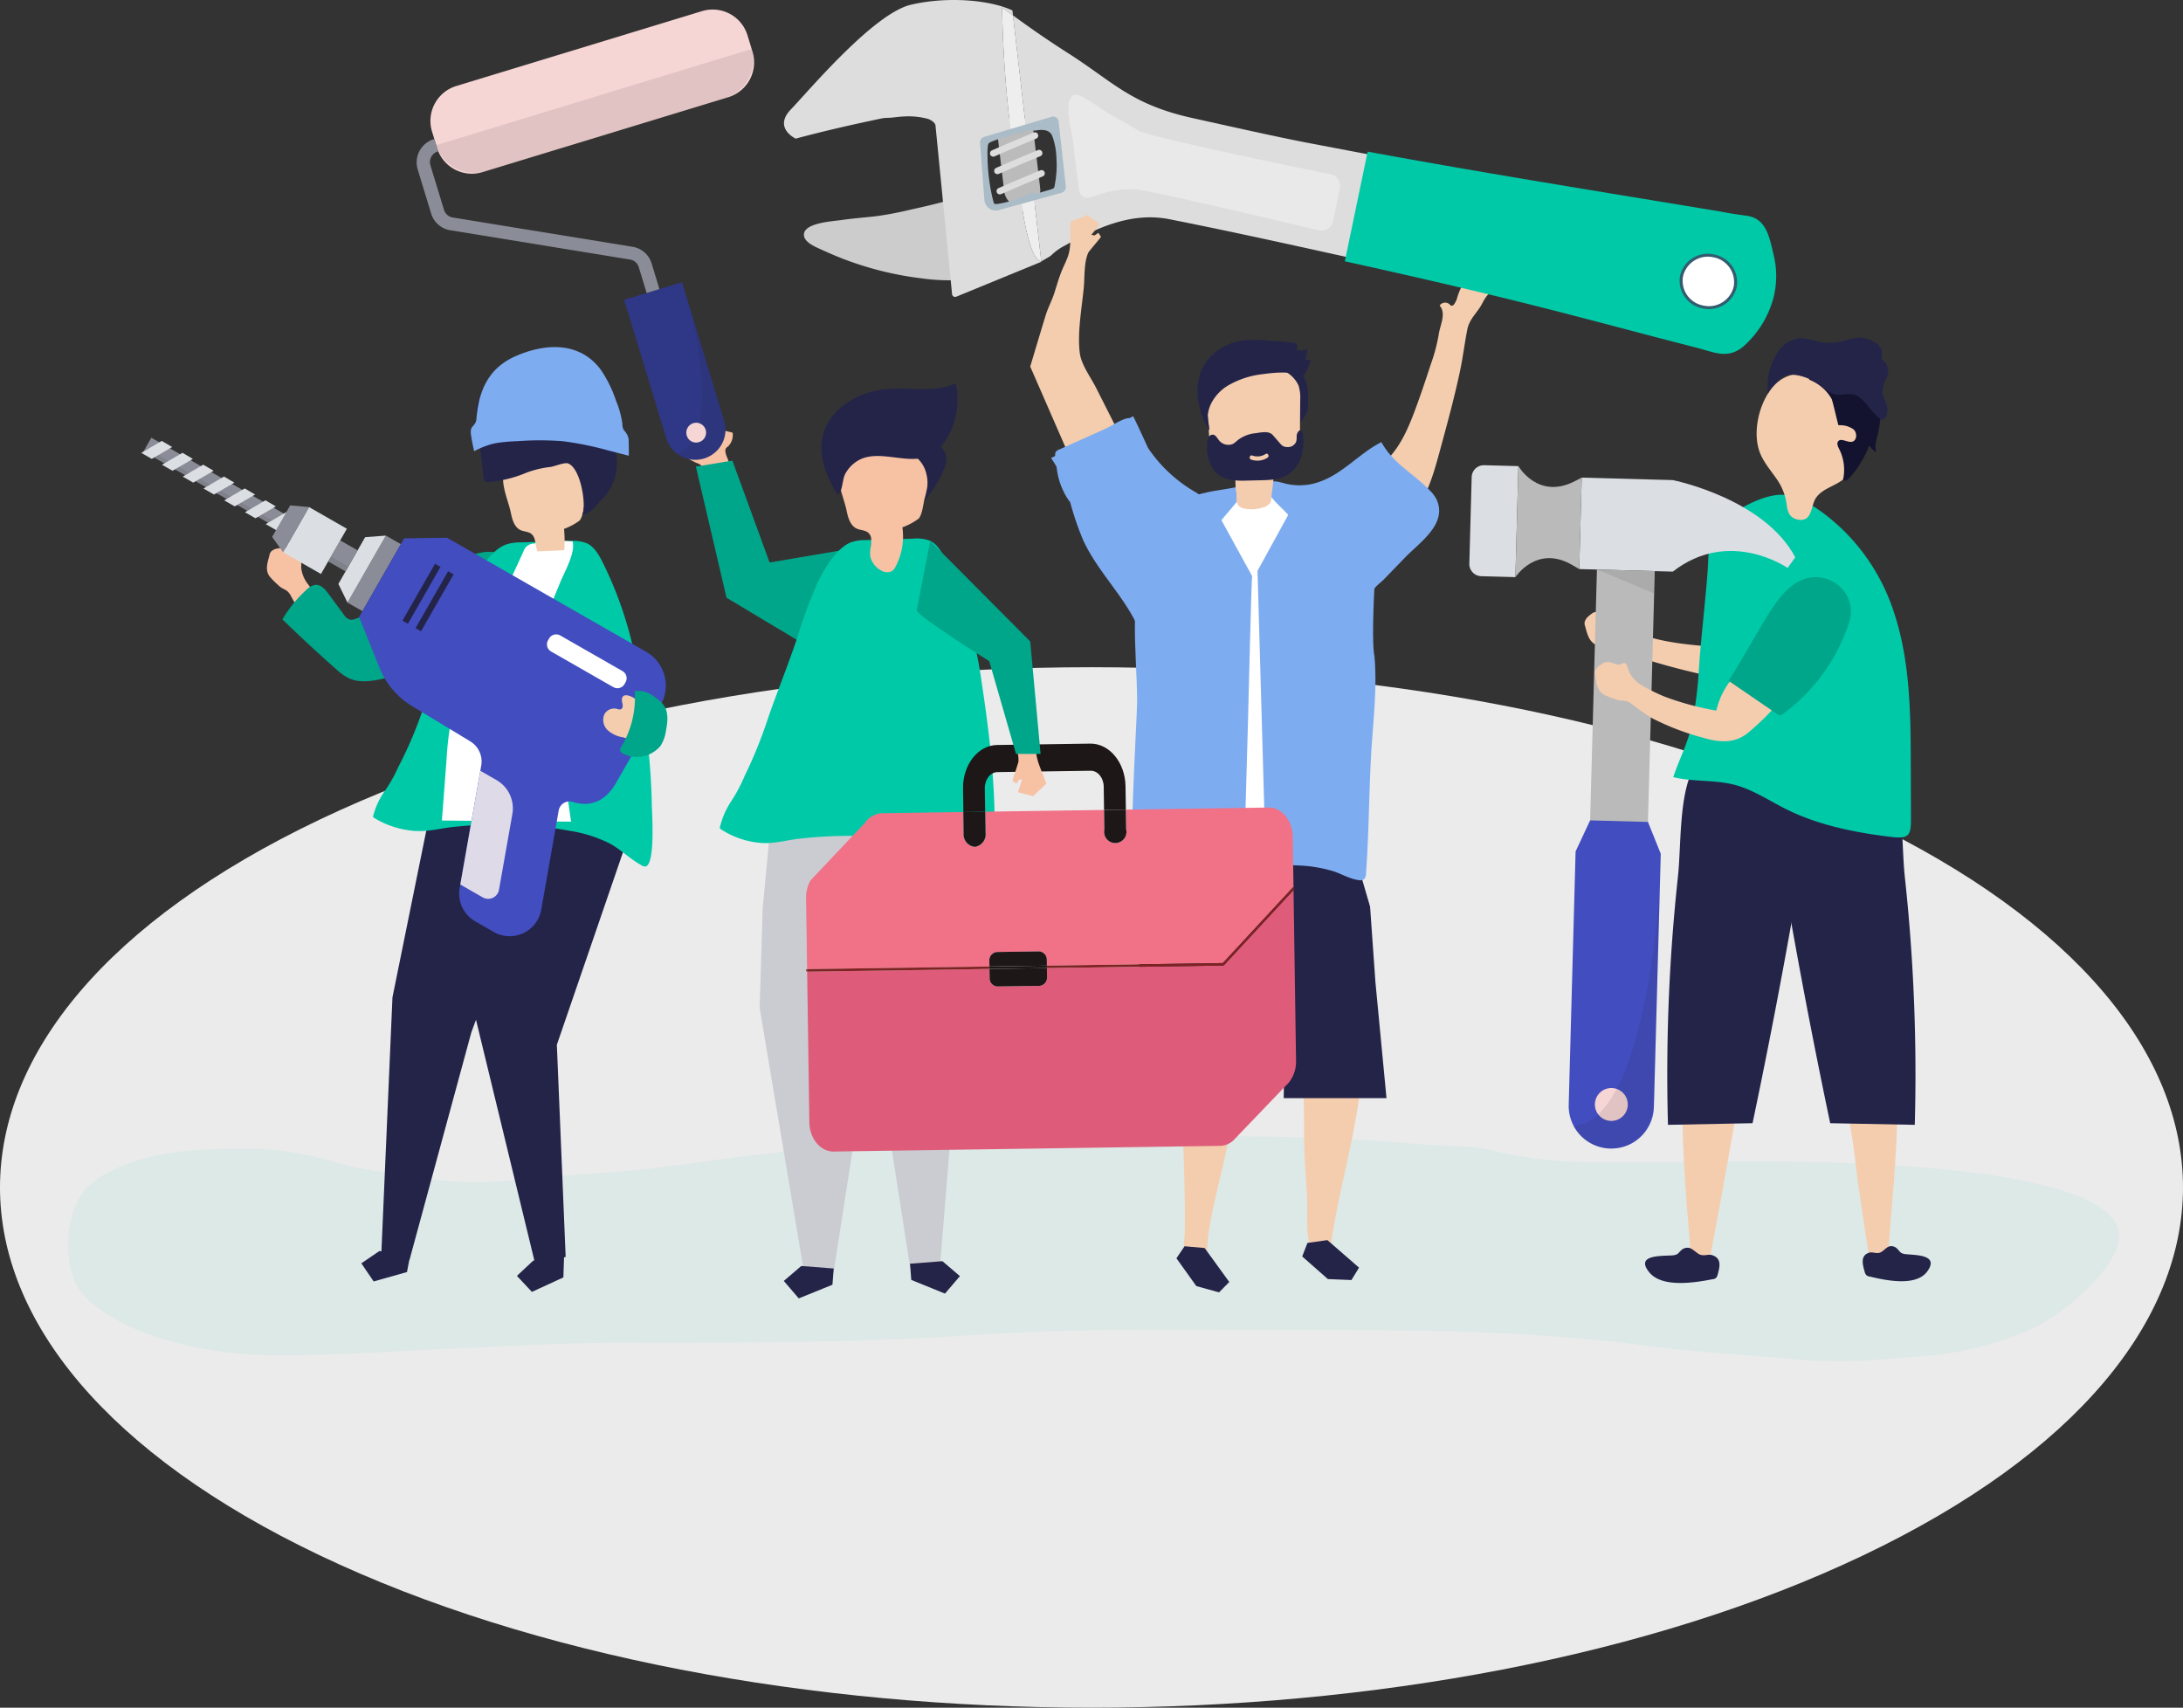 <svg xmlns="http://www.w3.org/2000/svg" viewBox="0 0 490.975 384.068"><rect x="0" y="0" width="490.975" height="384.068" fill="#333333" stroke="none"/><defs><style>.cls-1{fill:#ebebeb;}.cls-2{opacity:0.06;}.cls-3{fill:#00c9a8;}.cls-4{fill:#f7c1a3;}.cls-5{fill:#00a689;}.cls-6{fill:#f4cdaf;}.cls-7{fill:#242449;}.cls-15,.cls-8{fill:#fff;}.cls-9{fill:#7eacf1;}.cls-10{fill:#bbbbbc;}.cls-11{fill:#ddd;}.cls-12{fill:#aabcc7;}.cls-13{fill:#ccc;}.cls-14{fill:#eee;}.cls-15{opacity:0.36;}.cls-16{fill:#345c6f;}.cls-17{fill:#cbccd1;}.cls-18{fill:#f17187;}.cls-19{fill:#de5c79;}.cls-20{fill:#7e2222;}.cls-21{fill:#1d1717;}.cls-22{fill:#5966d6;}.cls-23{fill:#131330;}.cls-24{fill:#dbdee2;}.cls-25{fill:#bababa;}.cls-26{fill:#424dbf;}.cls-27{fill:#f6d5d5;}.cls-28,.cls-33{fill:#232020;}.cls-28,.cls-32{opacity:0.1;}.cls-29{fill:#8a8d97;}.cls-30{fill:#dedae8;}.cls-31{fill:#2f3787;}</style></defs><title>banner-track</title><g id="Floor"><path id="SUELO" class="cls-1" d="M77.612,415.177c95.869,45.693,251.303,45.693,347.172,0,95.868-45.692,95.868-119.775-.001-165.468-95.868-45.693-251.303-45.693-347.172,0C-18.258,295.401-18.257,369.484,77.612,415.177Z" transform="translate(-5.71 -65.379)"/></g><g id="Shadows"><g class="cls-2"><path class="cls-3" d="M232.633,320.835a375.818,375.818,0,0,0-40.503,1.865c-5.085.566-10.063,1.81-15.159,2.311-10.179,1.002-20.177,2.872-30.392,3.734-8.226.694-16.487,1.104-24.69,1.985a86.892,86.892,0,0,1-23.835-.729c-5.649-1.01-11.324-1.579-16.879-3.202a69.011,69.011,0,0,0-19.438-3.067c-9.232.067-18.222.074-27.057,3.28-3.101,1.125-6.898,2.975-9.253,5.337-5.391,5.406-6.121,18.895-.738,24.502,9.067,9.437,28.417,13.139,41.126,13.314,13.926.191,27.455-.842,41.401-1.45,12.959-.565,25.886-1.368,38.867-1.34,26.512.058,53.027,0,79.491-1.771,24.863-1.664,49.789-1.093,74.708-1.093,25.552,0,50.932.201,76.3,3.597,11.053,1.48,22.314,1.998,33.422,3.034,9.949.928,19.509-.018,29.418-.876a70.213,70.213,0,0,0,24.146-6.47c5.984-2.86,16.651-11.743,18.486-18.569,5.144-19.136-72.499-18.676-84.42-18.633-13.336.048-26.778.487-40.104-.022a94.53,94.53,0,0,1-16.599-2.51c-5.449-1.196-10.939-.892-16.465-1.394-23.044-2.096-46.14-1.789-69.258-1.789C247.687,320.878,240.16,320.812,232.633,320.835Z" transform="translate(-5.71 -65.379)"/></g><path class="cls-4" d="M169.336,165.884c.068-.058.143-.123.222-.205a3.571,3.571,0,0,0,.923-2.991q-.986-.247-1.972-.493a7.771,7.771,0,0,1-1.358,2.034.474.474,0,0,1-.866-.043,10.489,10.489,0,0,1-1.985-7.172,7.291,7.291,0,0,1-1.948-.301,2.123,2.123,0,0,0-1.844.002,1.369,1.369,0,0,0-.368.13l-1.221.433a.998.998,0,0,0-.847,1.189q-.006,3.573-.011,7.146a2.311,2.311,0,0,0,.114.883,2.133,2.133,0,0,0,.625.76,13.581,13.581,0,0,0,3.879,2.36,1.651,1.651,0,0,1,.705.419,1.554,1.554,0,0,1,.254.586q.547,1.976,1.093,3.952a16.075,16.075,0,0,1,5.185-.843,10.71,10.71,0,0,0-.621-5.371,4.278,4.278,0,0,1-.456-1.631A.969.969,0,0,1,169.336,165.884Z" transform="translate(-5.71 -65.379)"/><polygon class="cls-5" points="156.507 104.941 164.717 103.596 173.091 126.511 192.872 123.142 188.564 149.508 163.4 134.437 156.507 104.941"/><path class="cls-6" d="M298.724,300.738l.3,18.262c-.123,5.067.334,10.118.642,15.168.286,4.691-.659,9.526,1.566,13.873.698,1.363,2.183,2.313,3.313.738.871-1.213.47-3.313.685-4.722,1.616-10.586,4.625-20.911,6.127-31.517C312.929,301.429,308.631,301.723,298.724,300.738Z" transform="translate(-5.71 -65.379)"/><polygon class="cls-7" points="294.051 279.54 292.877 282.587 298.655 287.672 303.947 287.89 305.659 285.098 298.541 278.908 294.051 279.54"/><path class="cls-6" d="M285.787,300.916l-3.331,17.959c-1.154,8.033-3.779,15.857-4.934,23.891-.265,1.847-.132,3.868-.904,5.61-.755,1.705-2.234,1.772-3.538.616-1.748-1.549-.941-4.318-.909-6.434.214-14.099-.895-27.997-1.162-42.119a.629.629,0,0,1,.148-.515.607.607,0,0,1,.433-.084C272.96,299.931,285.715,301.303,285.787,300.916Z" transform="translate(-5.71 -65.379)"/><polygon class="cls-7" points="266.42 280.29 264.588 282.993 269.069 289.251 274.176 290.658 276.474 288.324 270.936 280.688 266.42 280.29"/><polygon class="cls-7" points="311.835 246.979 309.344 220.87 308.142 203.906 304.102 190.051 282.289 186.666 255.32 191.288 254.024 196.528 259.214 245.029 285.227 246.979 284.874 216.792 288.886 235.502 288.716 246.979 311.835 246.979"/><path class="cls-8" d="M266.755,204.419q-.055,1.322-.077,2.642c-.316,17.909.672,36.046.785,54.103a200.448,200.448,0,0,1,27.957-2.387c2.166-.033,12.016,1.488,13.387.195,1.861-1.755-.186-1.425-.049-3.712.176-2.959-1.245-5.382-.708-8.888.631-4.121,1.887-8.197,2.61-12.317a179.845,179.845,0,0,0,2.606-25.007c.251-7.435-.018-15.147-3.216-21.864-7.885-16.566-33.307-16.268-40.282,1.029A48.525,48.525,0,0,0,266.755,204.419Z" transform="translate(-5.71 -65.379)"/><path class="cls-6" d="M317.491,168.98c3.126-3.165,4.761-6.802,6.488-11.411,1.285-3.43,2.437-6.917,3.574-10.398a38.144,38.144,0,0,0,1.759-6.684c.281-1.981,1.736-4.589.186-6.391a1.496,1.496,0,0,1,2.267-.246.95.95,0,0,0,.309.271.611.611,0,0,0,.625-.235,5.046,5.046,0,0,0,.84-1.881c.366-1.054.981-2.76,1.891-3.436a7.339,7.339,0,0,1,2.537-1.035.579.579,0,0,1,.802.28,34.112,34.112,0,0,1,2.214,3.343c-1.298.836-1.684,2.27-2.52,3.494-1.097,1.607-2.346,2.831-2.742,4.831-.615,3.107-.986,6.258-1.643,9.363-1.283,6.067-2.937,12.042-4.556,18.025-1.084,3.961-2.191,8.014-4.309,11.571-2.086,3.502-4.678,5.438-8.09,7.667a6.927,6.927,0,0,1-2.521,1.196,4.841,4.841,0,0,1-3.893-1.353,7.98,7.98,0,0,1-1.184-10.226,17.476,17.476,0,0,1,4.573-3.914A23.848,23.848,0,0,0,317.491,168.98Z" transform="translate(-5.71 -65.379)"/><path class="cls-9" d="M295.441,181.181l-6.904,12.583,1.082,38.133.499,17.574c.058,2.034.108,4.068.173,6.102.029.913-.223,2.45.298,3.195,1.13,1.617,5.262,1.113,7.065,1.255a31.069,31.069,0,0,1,8.31,1.421c1.763.646,3.433,1.619,5.293,1.88a1.569,1.569,0,0,0,1.213-.198,1.762,1.762,0,0,0,.464-1.293c.646-8.726.66-17.723,1.144-26.542.396-7.218,1.406-14.845.78-22.072-.01-.121-.022-.241-.044-.36-.64-3.476-0-14.959,0-14.961.027-.483,1.679-1.734,1.998-2.064q2.464-2.544,4.927-5.089c3.277-3.385,9.604-7.567,7.061-13.041a6.982,6.982,0,0,0-1.281-1.779c-3.714-3.977-8.46-6.208-11.118-11.105-4.652,2.295-8.443,6.828-13.391,8.716a13.345,13.345,0,0,1-7.993.657c-1.584-.388-4.996-1.623-4.139,1.512C291.367,177.499,294.23,179.74,295.441,181.181Z" transform="translate(-5.71 -65.379)"/><path class="cls-9" d="M280.42,182.365l6.904,12.583c-.145,0-.875,30.844-.935,32.926l-.674,23.752c-.062,2.201.233,4.778-.197,6.941-.601,3.02-3.78,2.426-6.489,2.67-5.926.534-12.165,1.546-18.107,1.246-1.714-.087.542-35.857.539-39.196-.011-12.006-2.488-25.326,3.61-36.214,1.774-3.168,4.903-8.246,8.356-9.81,3.218-1.457,7.824-1.705,11.317-2.522l.182,2.264Z" transform="translate(-5.71 -65.379)"/><path class="cls-7" d="M295.405,151.887a13.93,13.93,0,0,1,1.707,6.29,1.995,1.995,0,0,0,.537,1.599c.504.368.061,1.176.445.683a10.737,10.737,0,0,0,1.745-2.825,23.017,23.017,0,0,0-.006-4.381A6.286,6.286,0,0,0,298.622,149.699a7.139,7.139,0,0,0-1.792-1.365,9.162,9.162,0,0,0-2.976-1.336c-1.854-.345-2.99.32-1.355,1.612A11.31,11.31,0,0,1,295.405,151.887Z" transform="translate(-5.71 -65.379)"/><path class="cls-6" d="M283.825,176.742c.012.897-.171,1.827.62,2.522a2.713,2.713,0,0,0,1.395.548,8.652,8.652,0,0,0,3.883-.276,3.483,3.483,0,0,0,1.416-.747,1.772,1.772,0,0,0,.504-1.435c.026-.676.162-1.363.251-2.049.193-1.499.281-3.011.324-4.521,2.221-.381,4.833-1.099,5.592-3.425a7.629,7.629,0,0,0,.253-2.309q.035-4.834.071-9.669a9.335,9.335,0,0,0-.371-3.298,6.706,6.706,0,0,0-4.041-3.578,14.508,14.508,0,0,0-13.154.803,7.179,7.179,0,0,0-2.636,2.652c-.929,1.77-.812,3.956-.668,5.999q.2,2.828.4,5.657c.153,2.169.479,4.665,2.163,5.811.894.608,2.05.72,2.82,1.507,1.345,1.374.704,3.426,1.102,5.091A3.274,3.274,0,0,1,283.825,176.742Z" transform="translate(-5.71 -65.379)"/><path class="cls-7" d="M298.844,163.765c-.036-.598-.297-2.349-1.196-1.248a1.801,1.801,0,0,0-.307,1.078,4.061,4.061,0,0,1-.118,1.138,2.007,2.007,0,0,1-2.01,1.191,1.96,1.96,0,0,1-.943-.223,2.939,2.939,0,0,1-.716-.659q-.786-.902-1.572-1.804c-.901-1.034-2.687-.587-3.901-.428a7.776,7.776,0,0,0-3.941,1.525c-.115.093-.228.191-.341.288a4.188,4.188,0,0,1-.873.629,2.692,2.692,0,0,1-3.175-1.007c-.347-.451-.671-1.031-1.21-1.107a1.108,1.108,0,0,0-1.048.638,3.162,3.162,0,0,0-.304,1.322,9.715,9.715,0,0,0,.844,4.858c1.565,3.202,4.59,3.595,7.63,3.523q1.803-.043,3.605-.085c2.197-.052,4.52-.143,6.37-1.42a7.891,7.891,0,0,0,3.001-5.048A12.44,12.44,0,0,0,298.844,163.765Zm-8.038,4.538a4.207,4.207,0,0,1-3.722.432c-.548-.165-.316-1.085.234-.92a3.382,3.382,0,0,0,3.041-.334C290.843,167.155,291.288,167.979,290.806,168.303Z" transform="translate(-5.71 -65.379)"/><path class="cls-7" d="M299.303,146.301a17.144,17.144,0,0,0,.469-2.38,4.714,4.714,0,0,1-2.33.2l-.005-1.39c-.003-.385-5.218-.655-5.641-.69-3.966-.325-7.594-.635-11.181,1.494a10.801,10.801,0,0,0-5.498,8.068,16.518,16.518,0,0,0,2.609,10.589c-.011-.899-.529-3.019-.316-3.874a7.625,7.625,0,0,1,.834-2.444,10.074,10.074,0,0,1,3.535-3.716,19.588,19.588,0,0,1,7.727-2.603c2.473-.345,5.488-.663,7.931-.007,1.175.315,1.369.61,2.081-.576a20.156,20.156,0,0,0,1.023-2.651Q299.921,146.311,299.303,146.301Z" transform="translate(-5.71 -65.379)"/><path class="cls-10" d="M238.17,95.139l1.484,12.568a3.871,3.871,0,0,1-3.586,4.253h0a4.096,4.096,0,0,1-4.5-3.489l-1.484-12.567a3.871,3.871,0,0,1,3.586-4.253v0A4.096,4.096,0,0,1,238.17,95.139Z" transform="translate(-5.71 -65.379)"/><path class="cls-11" d="M239.675,103.69q-4.71,1.952-9.377,3.995a.736.736,0,0,0,.567,1.359q4.667-2.043,9.377-3.995A.736.736,0,0,0,239.675,103.69Z" transform="translate(-5.71 -65.379)"/><path class="cls-11" d="M239.138,99.138q-4.71,1.952-9.377,3.995a.736.736,0,0,0,.567,1.359q4.667-2.043,9.377-3.995A.736.736,0,0,0,239.138,99.138Z" transform="translate(-5.71 -65.379)"/><path class="cls-11" d="M238.195,95.199q-4.71,1.952-9.377,3.995a.736.736,0,0,0,.567,1.359q4.667-2.043,9.377-3.995A.736.736,0,0,0,238.195,95.199Z" transform="translate(-5.71 -65.379)"/><path class="cls-12" d="M235.774,92.145q-2.781.782-5.541,1.64c-1.355.424-3.571.708-4.523,1.92-.91,1.158-.664,3.21-.67,4.59a42.736,42.736,0,0,0,.357,5.716,45.089,45.089,0,0,0,.967,5.041c.323,1.3.699,2.571,2.125,2.936,3.094.794,6.952-1.172,9.7-2.411,1.636-.738.654-3.384-.994-2.64a23.448,23.448,0,0,1-7.062,2.295c-.94.102-.85.033-1.091-.9-.182-.702-.333-1.412-.47-2.124q-.36-1.873-.55-3.776-.189-1.9-.209-3.814a15.537,15.537,0,0,1,.04-2.168c.131-.946.184-.866.93-1.24a24.179,24.179,0,0,1,3.674-1.163q2.15-.656,4.314-1.261C238.496,94.3,237.493,91.662,235.774,92.145Z" transform="translate(-5.71 -65.379)"/><path class="cls-12" d="M242.617,91.065c-1.395.2-2.725.587-4.123.773-.221.021-.44.045-.654.071a1.433,1.433,0,0,0,.205,2.858q.741-.06,1.472-.155c1.179-.063,2.328.124,2.85,1.329a16.035,16.035,0,0,1,.954,5.225,22.303,22.303,0,0,1-.304,5.354c-.188,1.045-.042,1.191-1.068,1.497-.913.272-1.831.532-2.746.798a1.292,1.292,0,0,0-.86,1.809,1.275,1.275,0,0,0,1.137,1.431c2.527.404,5.737.488,7.079-2.103.689-1.33.382-3.035.335-4.465q-.084-2.574-.168-5.147c-.079-2.424.563-6.261-1.178-8.296A3.078,3.078,0,0,0,242.617,91.065Z" transform="translate(-5.71 -65.379)"/><path class="cls-13" d="M221.763,109.633c-3.759,1.197-7.548,2.09-11.415,2.928a74.746,74.746,0,0,1-7.743,1.462c-2.6.284-5.21.496-7.798.863-1.935.274-8.234.627-8.289,3.236-.033,1.578,2.093,2.555,3.335,3.125,1.841.844,3.75,1.686,5.632,2.406a73.667,73.667,0,0,0,17.568,4.335,44.456,44.456,0,0,0,14.269-.312q.802-.167,1.596-.378a1.206,1.206,0,0,0,.604-.294,1.131,1.131,0,0,0,.144-.93,124.586,124.586,0,0,0-3.155-15.486,3.013,3.013,0,0,0-.953-1.757C224.644,108.171,222.681,109.341,221.763,109.633Z" transform="translate(-5.71 -65.379)"/><path class="cls-11" d="M242.212,91.645a1.25,1.25,0,0,1,1.596,1.085l1.614,14.568a1.333,1.333,0,0,1-.952,1.432l-6.145,1.699,1.59,13.822 0,0c.049-.238,1.809-1.02,2.307-1.522a11.924,11.924,0,0,1,2.896-2.069c7.147-3.984,15.005-7.671,23.578-5.98,13.79,2.72,27.529,5.779,41.253,8.801,13.923,3.066,27.814,6.274,41.63,9.778q.415.105.829.211c6.836,1.74,13.652,3.551,20.474,5.341q5.321,1.396,10.649,2.764c3.82.976,6.639,2.507,9.962-.357a20.954,20.954,0,0,0,6.244-10.131,18.747,18.747,0,0,0,.021-9.224c-.804-3.302-1.425-7.576-5.603-8.146-1.833-.25-3.648-.503-5.463-.873-27.389-4.545-55.119-8.874-82.487-14.125q-2.91-.558-5.821-1.11c-7.176-1.356-19.334-4.095-26.468-5.676-13.898-3.08-17.799-8.123-28.146-14.703-4.178-2.657-8.244-5.473-12.232-8.387l2.824,24.544Z" transform="translate(-5.71 -65.379)"/><path class="cls-11" d="M210.607,66.436c-8.422,1.959-22.999,19.364-27.026,23.554s1.084,6.566,1.084,6.566c.96-.26,1.924-.509,2.889-.757q3.914-1.003,7.856-1.907,2.882-.658,5.774-1.276c.964-.207,1.926-.42,2.893-.616.773-.157,1.584-.09,2.379-.185.885-.106,1.77-.212,2.662-.245a16.915,16.915,0,0,1,5.276.538c.577.173,1.651.808,1.718,1.499.008.082,3.726,37.936,3.726,37.936a.701.701,0,0,0,.967.554l19.112-7.846c-.003 0-1.19-.269-2.095-2.656a35.215,35.215,0,0,1-1.418-5.025c-.385-1.772-.672-3.559-.945-5.347l-5.114,1.414a2.578,2.578,0,0,1-3.247-2.344l-.968-12.753a1.333,1.333,0,0,1,.933-1.379l5.907-1.761a263.737,263.737,0,0,1-1.878-27.364q1.22.91,2.45,1.808l-.127-1.105C228.64,65.432,219.029,64.477,210.607,66.436Z" transform="translate(-5.71 -65.379)"/><path class="cls-14" d="M235.458,111.222c.273,1.789.56,3.575.945,5.347a35.215,35.215,0,0,0,1.418,5.025c.905,2.387,2.092,2.656,2.095,2.656l-1.59-13.822Z" transform="translate(-5.71 -65.379)"/><path class="cls-14" d="M232.969,94.4l3.396-1.012-2.824-24.544q-1.23-.899-2.45-1.808A263.737,263.737,0,0,0,232.969,94.4Z" transform="translate(-5.71 -65.379)"/><path class="cls-3" d="M308.171,124.147q.377.083.754.166c14.83,3.266,29.628,6.683,44.344,10.415q.442.112.883.224c7.281,1.853,14.542,3.782,21.809,5.689q5.667,1.487,11.343,2.944c4.069,1.039,7.072,2.67,10.611-.38a22.32,22.32,0,0,0,6.651-10.791,19.969,19.969,0,0,0,.022-9.825c-.856-3.518-1.518-8.07-5.969-8.677-1.953-.267-3.885-.536-5.819-.929-26.002-4.315-53.441-8.695-79.49-13.502Z" transform="translate(-5.71 -65.379)"/><path class="cls-8" d="M391.21,122.798a5.937,5.937,0,0,1,4.794,6.921,6.004,6.004,0,0,1-7.171,4.485,5.937,5.937,0,0,1-4.794-6.921A6.004,6.004,0,0,1,391.21,122.798Z" transform="translate(-5.71 -65.379)"/><path class="cls-15" d="M305.513,115.173l1.566-7.512a2.65,2.65,0,0,0-2.14-3.092c-9.442-1.921-40.811-8.377-43.274-9.871-2.178-1.321-4.414-2.558-6.638-3.806-1.272-.714-6.1-4.403-7.451-4.21-3.033.433-.806,8.142-.587,10.075.434,3.835.921,7.666,1.429,11.495a1.941,1.941,0,0,0,2.619,1.496c2.575-.968,6.917-2.237,10.876-1.67,5.107.731,31.638,7.013,40.307,9.079A2.685,2.685,0,0,0,305.513,115.173Z" transform="translate(-5.71 -65.379)"/><path class="cls-16" d="M396.302,129.971a6.395,6.395,0,0,1-7.63,4.772,6.324,6.324,0,0,1-5.101-7.363,6.395,6.395,0,0,1,7.63-4.772A6.324,6.324,0,0,1,396.302,129.971Zm-12.058-2.455a5.656,5.656,0,0,0,4.562,6.586,5.719,5.719,0,0,0,6.824-4.268,5.656,5.656,0,0,0-4.562-6.586A5.72,5.72,0,0,0,384.244,127.516Z" transform="translate(-5.71 -65.379)"/><polygon class="cls-17" points="173.943 178.843 171.53 204.334 170.847 226.663 180.74 285.575 187.485 286.1 196.054 231.054 209.592 176.396 173.943 178.843"/><polygon class="cls-7" points="187.508 285.294 187.225 288.941 179.647 292.02 176.284 288.089 180.215 284.726 187.508 285.294"/><polygon class="cls-17" points="217.186 177.69 216.149 226.663 211.437 284.494 204.693 285.019 196.124 229.974 182.586 175.315 217.186 177.69"/><polygon class="cls-7" points="204.669 284.213 204.953 287.86 212.53 290.939 215.893 287.009 211.963 283.646 204.669 284.213"/><path class="cls-3" d="M229.54,253.141c.088,4.26-.038,10-1.575,10.21a1.333,1.333,0,0,1-.816-.259c-2.658-1.545-4.538-3.719-7.158-5.212a28.867,28.867,0,0,0-8.967-2.978,81.511,81.511,0,0,0-14.008-1.539,103.969,103.969,0,0,0-11.07.592c-3.057.271-5.901,1.236-9.014,1.006a19.175,19.175,0,0,1-9.063-3.062.558.558,0,0,1-.247-.257.619.619,0,0,1,.043-.398,18.481,18.481,0,0,1,2.304-5.361,35.336,35.336,0,0,0,3.217-5.996,99.591,99.591,0,0,0,5.259-12.991c2.103-6.042,4.506-11.928,6.539-17.99a107.603,107.603,0,0,1,4.607-12.463c1.497-3.119,4.165-7.676,7.38-9.049a9.442,9.442,0,0,1,3.46-.543,15.073,15.073,0,0,1,1.511-.022,3.633,3.633,0,0,0-.281,2.443,2.552,2.552,0,0,0,1.573,1.397,2.493,2.493,0,0,0,.805.171,2.422,2.422,0,0,0,.677-.095,3.835,3.835,0,0,0,.848-.341,6.627,6.627,0,0,0,2.523-3.078,2.096,2.096,0,0,1,.283-.475c.289-.332.743-.265,1.141-.277l1.584-.048a8.144,8.144,0,0,1,3.825.5c1.77.852,2.771,2.831,3.646,4.678a94.885,94.885,0,0,1,7.824,26.417c.731,4.808,1.408,9.625,1.935,14.46.588,5.396.991,10.816,1.076,16.244C229.408,249.427,229.498,251.117,229.54,253.141Z" transform="translate(-5.71 -65.379)"/><path class="cls-4" d="M201.415,189.416a3.828,3.828,0,0,0,.12,1.424,4.794,4.794,0,0,0,2.762,3.041,2.25,2.25,0,0,0,2.157-.15,2.744,2.744,0,0,0,.664-.877,14.541,14.541,0,0,0,1.548-8.876,14.449,14.449,0,0,0,3.688-1.977c.858-1.16.958-3.11,1.316-4.49.761-2.941,1.476-6.253-.078-8.863-1.61-2.703-5.092-3.628-8.237-3.711-3.949-.103-8.358,1.048-10.388,4.436-1.834,3.06.48,7.574,1.141,10.81.326,1.596.823,3.417,2.305,4.09.787.358,1.742.319,2.446.824C202.161,186.034,201.528,187.807,201.415,189.416Z" transform="translate(-5.71 -65.379)"/><path class="cls-7" d="M199.55,168.534c5.132-2.066,12.006,2.192,16.555-1.545,4.19-3.442,5.814-10.335,4.545-15.405-4.581,2.117-9.926.93-14.961,1.271a18.44,18.44,0,0,0-10.85,4.135c-6.617,5.732-4.838,13.265-.726,19.694,1.118-.631,1.008-3.425,1.676-4.671A7.557,7.557,0,0,1,199.55,168.534Z" transform="translate(-5.71 -65.379)"/><path class="cls-7" d="M213.85,171.227a9.57,9.57,0,0,1-.348,6.896,25.152,25.152,0,0,0,4.444-7.053,5.828,5.828,0,0,0,.595-2.729c-.143-1.558-1.348-2.783-2.51-3.829a10.392,10.392,0,0,0-3.533-2.345,3.875,3.875,0,0,0-3.979.74c-1.782,1.868-.086,3.026,1.267,3.866C211.629,167.917,213.092,169.085,213.85,171.227Z" transform="translate(-5.71 -65.379)"/><path class="cls-18" d="M228.219,281.415a1.858,1.858,0,0,1,1.77-1.929l9.328-.137a1.858,1.858,0,0,1,1.826,1.876l.019,1.329,39.584-.581L296.47,264.998a.195.195,0,0,1,.158-.066l-.167-11.361c-.054-3.657-2.504-6.614-5.446-6.571l-32.089.471.065,4.435a2.51,2.51,0,1,1-4.903.072l-.065-4.435-26.741.392.069,4.736a2.827,2.827,0,0,1-2.358,3.141l-.048.001a2.786,2.786,0,0,1-2.494-2.953l-.072-4.853-18.273.268a4.932,4.932,0,0,0-3.878,2.174l-10.302,10.903-1.905,2.012a7.702,7.702,0,0,0-1.02,4.005l.234,15.977,41.003-.601Z" transform="translate(-5.71 -65.379)"/><path class="cls-19" d="M280.837,282.528l-39.666.582.03,2.069a1.858,1.858,0,0,1-1.77,1.929l-9.328.137a1.858,1.858,0,0,1-1.826-1.876l-.03-2.069-41.003.601.497,33.893c.054,3.657,2.504,6.614,5.446,6.571l86.908-1.275a4.638,4.638,0,0,0,2.996-1.208l.698-.731,11.082-11.569a6.116,6.116,0,0,0,.729-.759l.031-.039a7.499,7.499,0,0,0,1.57-4.789l-.564-38.441-15.656,16.906A.199.199,0,0,1,280.837,282.528Z" transform="translate(-5.71 -65.379)"/><path class="cls-20" d="M296.784,265.027a.21.21,0,0,0-.157-.094l.009.622.127-.137A.325.325,0,0,0,296.784,265.027Z" transform="translate(-5.71 -65.379)"/><path class="cls-20" d="M187.018,283.627a.254.254,0,0,0,.227.274l-.008-.554A.254.254,0,0,0,187.018,283.627Z" transform="translate(-5.71 -65.379)"/><path class="cls-20" d="M296.47,264.998l-15.722,16.977-39.584.581.008.554,39.666-.582a.199.199,0,0,0,.143-.068L296.636,265.554l-.009-.622A.195.195,0,0,0,296.47,264.998Z" transform="translate(-5.71 -65.379)"/><rect class="cls-20" x="187.238" y="283.046" width="41.007" height="0.554" transform="translate(-9.843 -62.301) rotate(-0.84)"/><path class="cls-21" d="M227.205,242.671c-.029-1.986,1.247-3.621,2.844-3.644l20.947-.307c1.597-.023,2.921,1.573,2.95,3.559l.077,5.264,4.903-.072-.077-5.264c-.078-5.347-3.641-9.646-7.942-9.583L229.96,232.931c-4.301.063-7.736,4.465-7.657,9.811l.078,5.264,4.902-.072Z" transform="translate(-5.71 -65.379)"/><path class="cls-21" d="M254.088,251.977a2.51,2.51,0,1,0,4.903-.072l-.065-4.435-4.903.072Z" transform="translate(-5.71 -65.379)"/><path class="cls-21" d="M224.946,255.813l.048-.001a2.827,2.827,0,0,0,2.358-3.141l-.069-4.736-4.902.072.072,4.853A2.786,2.786,0,0,0,224.946,255.813Z" transform="translate(-5.71 -65.379)"/><path class="cls-21" d="M228.277,285.368a1.858,1.858,0,0,0,1.826,1.876l9.328-.137a1.858,1.858,0,0,0,1.77-1.929l-.03-2.069-12.925.19Z" transform="translate(-5.71 -65.379)"/><path class="cls-21" d="M239.318,279.35l-9.328.137a1.858,1.858,0,0,0-1.77,1.929l.019,1.329,12.925-.19-.019-1.329A1.858,1.858,0,0,0,239.318,279.35Z" transform="translate(-5.71 -65.379)"/><rect class="cls-21" x="228.242" y="282.65" width="12.926" height="0.554" transform="translate(-9.834 -61.907) rotate(-0.84)"/><path class="cls-6" d="M363.933,203.244a1.308,1.308,0,0,1,.333-.163c1.085-.29,1.824.208,2.944.227.499.008,1.214-1.059,1.766-.175.204.326.591,1.197,1.019,1.897a7.364,7.364,0,0,0,3.285,2.458c4.92,2.048,10.261,2.699,15.564,3.178a1.915,1.915,0,0,0,.899-.064,2.006,2.006,0,0,0,.921-1.285,40.743,40.743,0,0,1,3.262-6.81,15.209,15.209,0,0,1,4.389-5.049,6.84,6.84,0,0,1,6.411-.839,5.34,5.34,0,0,1,3.015,3.812c.78,4.104-4.304,7.478-6.861,9.983a72.506,72.506,0,0,1-7.731,6.581,3.12,3.12,0,0,1-1.095.595,3.169,3.169,0,0,1-1.325-.068,158.218,158.218,0,0,1-16.636-4.405c-1.511-.47-2.583-1.676-3.985-2.098-.894-.27-1.79.162-2.69.095a8.703,8.703,0,0,1-2.845-.772c-1.582-.77-1.909-2.558-2.349-4.092a1.889,1.889,0,0,1-.108-1.004,2.729,2.729,0,0,1,.998-1.373A5.298,5.298,0,0,1,363.933,203.244Z" transform="translate(-5.71 -65.379)"/><path class="cls-22" d="M401.1,208.81q-4.481-2.364-8.962-4.728c.192.101,6.322-13.992,6.715-14.819,1.502-3.154,3.083-6.411,5.765-8.65,5.728-4.78,14.417-.202,13.003,7.385a41.585,41.585,0,0,1-12.528,22.2,1.057,1.057,0,0,1-.456.287,1.078,1.078,0,0,1-.709-.182Q402.515,209.557,401.1,208.81Z" transform="translate(-5.71 -65.379)"/><path class="cls-6" d="M390.118,348.908a34.793,34.793,0,0,1-4.018-.478c-1.101-12.274-2.165-25.075-2.036-37.369,3.41.274,8.705.547,12.115.821-2.15,6.506.759-2.934,0,3.909C396.06,316.875,390.312,348.908,390.118,348.908Z" transform="translate(-5.71 -65.379)"/><path class="cls-7" d="M385.609,346.04a2.027,2.027,0,0,0-1.873.622c-.316.265-.524.647-.91.831a3.167,3.167,0,0,1-1.234.24c-2.448.152-8.11-.118-4.968,3.773,2.853,3.534,10.077,2.387,14.245,1.58a1.418,1.418,0,0,0,.76-.274,1.645,1.645,0,0,0,.399-.758c.425-1.608,1.012-3.614-1.169-4.361-.93-.319-1.759.219-2.744-.124C387.308,347.289,386.454,346.204,385.609,346.04Z" transform="translate(-5.71 -65.379)"/><path class="cls-7" d="M380.851,318.361q9.512-.185,19.024-.369,7.695-36.63,13.547-73.616a13.1,13.1,0,0,0,.046-5.753c-1.042-3.508-4.798-5.509-8.395-6.181-5.59-1.044-15.86.41-18.726,6.222-3.03,6.142-2.521,17.112-3.256,23.899A412.569,412.569,0,0,0,380.851,318.361Z" transform="translate(-5.71 -65.379)"/><path class="cls-6" d="M426.221,348.367a37.552,37.552,0,0,0,4.176-.354c.63-12.105,2.396-24.791,1.9-36.953-3.11.166-9.129.332-12.239.498,2.165,6.5,2.663,13.305,3.567,20.097C423.769,332.731,426.043,348.361,426.221,348.367Z" transform="translate(-5.71 -65.379)"/><path class="cls-7" d="M430.773,345.665a1.877,1.877,0,0,1,1.732.672c.297.271.499.656.858.85a2.819,2.819,0,0,0,1.136.275c2.243.226,7.411.132,4.658,3.884-2.5,3.407-9.141,2.051-12.977,1.125a1.32,1.32,0,0,1-.704-.294,1.805,1.805,0,0,1-.388-.762c-.438-1.603-1.036-3.605.935-4.277.841-.287,1.615.27,2.505-.038C429.258,346.849,430.005,345.802,430.773,345.665Z" transform="translate(-5.71 -65.379)"/><path class="cls-7" d="M436.359,318.361q-9.512-.185-19.024-.369-7.695-36.63-13.547-73.616a13.101,13.101,0,0,1-.046-5.753c1.042-3.508,4.798-5.509,8.395-6.181,5.59-1.044,15.86.41,18.726,6.222,3.029,6.142,2.521,17.112,3.256,23.899A412.573,412.573,0,0,1,436.359,318.361Z" transform="translate(-5.71 -65.379)"/><path class="cls-3" d="M420.098,184.453a45.335,45.335,0,0,1,11.186,17.493c4.062,11.402,4.14,23.575,4.177,35.504q.019,5.955.037,11.911c.012,3.906-.333,4.747-4.578,4.232-7.867-.954-16.045-2.576-23.173-6.072-3.392-1.664-6.562-3.765-10.118-5.075-5.173-1.905-10.476-1.043-15.594-2.282,1.298-3.924,3.239-7.508,4.142-11.625a85.34,85.34,0,0,0,1.615-12.541c.497-7.354,1.412-14.665,1.964-21.992.395-5.248-.296-9.546,5.285-12.988,3.039-1.874,8.566-5.08,12.854-4.213C412.444,177.726,417.257,181.748,420.098,184.453Z" transform="translate(-5.71 -65.379)"/><path class="cls-6" d="M401.754,167.727c.96,2.099,2.529,3.848,3.81,5.767a12.943,12.943,0,0,1,2.025,5.723c.239,1.563.797,2.785,2.679,3.054,3.067.438,2.69-3.125,3.824-4.845,1.677-2.545,5.191-2.722,7.317-5.32,1.96-2.395,2.752-5.794,3.886-8.621.785-1.956,1.585-4.065,1.115-6.12-.745-3.256-4.241-4.959-7.337-6.214-5.336-2.162-11.417-3.287-15.242,2.014C401.094,156.96,399.746,163.337,401.754,167.727Z" transform="translate(-5.71 -65.379)"/><path class="cls-23" d="M419.22,161.028a5.131,5.131,0,0,1,3.378.932c.878.806.768,2.579-.399,2.78-1.059.182-2.42-.929-3.072-.106-.381.481-.055,1.178.227,1.735a10.29,10.29,0,0,1,.864,6.912c.432.406,1.114-.024,1.499-.453a22.783,22.783,0,0,0,4.405-7.29,4.316,4.316,0,0,0,1.588,1.56,5.226,5.226,0,0,1,.122-3.124c.925-3.767,1.568-8.177-.994-11.23a9.403,9.403,0,0,0-5.58-2.945,27.659,27.659,0,0,0-6.402-.154c-.913.049-2.038.257-2.264,1.116a9.989,9.989,0,0,1,5.04,4.287C417.935,155.636,419.099,161.024,419.22,161.028Z" transform="translate(-5.71 -65.379)"/><path class="cls-7" d="M415.06,152.025q.109.08.214.161a8.888,8.888,0,0,0,2.841,1.843c1.578.436,3.284-.351,4.837.184,1.736.599,2.865,2.704,4.126,3.946.407.4,1.51,1.736,2.141,1.574.898-.231,1.08-2.204.953-2.891-.202-1.088-.95-2.019-1.059-3.122a7.342,7.342,0,0,1,.868-3.257,3.412,3.412,0,0,0-.033-3.244c-.346-.453-.913-.774-1.026-1.338a4.36,4.36,0,0,1,.088-1.098c.116-1.915-2.671-3.103-4.127-3.384-1.83-.353-3.668.486-5.504.862a11.201,11.201,0,0,1-4.597-.023,18.037,18.037,0,0,0-4.045-.813,6.734,6.734,0,0,0-5.127,3.033,14.067,14.067,0,0,0-2.25,9.601c-.088-.485,1.536-2.259,1.87-2.641a4.439,4.439,0,0,1,2.624-1.698C410.271,149.408,413.127,150.607,415.06,152.025Z" transform="translate(-5.71 -65.379)"/><path class="cls-24" d="M339.188,170.067h7.688a0,0,0,0,1,0,0v24.971a0,0,0,0,1,0,0h-7.688a2.749,2.749,0,0,1-2.749-2.749v-19.472A2.749,2.749,0,0,1,339.188,170.067Z" transform="translate(-0.628 -74.587) rotate(1.556)"/><path class="cls-24" d="M381.934,173.355l-20.481-.556-.559,20.567,21.047.572c12.774-9.944,25.813-.823,25.813-.823l1.726-2.394C402.469,177.454,381.934,173.355,381.934,173.355Z" transform="translate(-5.71 -65.379)"/><path class="cls-25" d="M359.763,173.665c-8.188,4.135-12.55-3.451-12.55-3.451l-.295,10.858-.008.312-.071,2.622-.008.312-.295,10.858s4.767-7.339,12.719-2.765l1.64.956.244-8.973.071-2.622.244-8.973Z" transform="translate(-5.71 -65.379)"/><rect class="cls-25" x="364.053" y="193.64" width="13.012" height="60.206" transform="translate(0.5 -75.355) rotate(1.555)"/><path class="cls-26" d="M367.845,323.69h0a9.582,9.582,0,0,1-9.318-9.838l1.547-56.975,3.267-6.991,13.007.353,2.882,7.158-1.547,56.975A9.582,9.582,0,0,1,367.845,323.69Z" transform="translate(-5.71 -65.379)"/><circle class="cls-27" cx="368.114" cy="313.782" r="3.699" transform="translate(-96.587 401.029) rotate(-58.838)"/><path class="cls-28" d="M359.533,318.6a9.572,9.572,0,0,0,7.919,5.08c5.496.149,10.063-3.149,10.291-11.534l1.271-46.802S375.899,317.821,359.533,318.6Z" transform="translate(-5.71 -65.379)"/><polygon class="cls-28" points="359.163 128.096 372.034 133.458 372.17 128.449 359.163 128.096"/><path class="cls-6" d="M366.517,214.436a1.308,1.308,0,0,1,.349-.124c1.111-.165,1.789.415,2.899.56.495.065,1.326-.914,1.775.027.165.347.451,1.257.797,2a7.364,7.364,0,0,0,2.984,2.815,37.848,37.848,0,0,0,4.992,2.424,64.206,64.206,0,0,0,11.415,3.057A17.351,17.351,0,0,1,404.159,212.308a4.019,4.019,0,0,1,1.947-.125,3.467,3.467,0,0,1,1.424.834c4.382,3.915.484,7.9-2.522,11.242a57.438,57.438,0,0,1-6.077,5.871c-3.031,2.503-6.409,2.275-10.085,1.195a57.15,57.15,0,0,1-11.398-4.33,43.491,43.491,0,0,1-4.758-3.316c-1.566-1.144-1.987-.383-3.615-1.032a15.801,15.801,0,0,1-2.73-1.087c-1.485-.945-1.606-2.758-1.868-4.332a1.888,1.888,0,0,1,.007-1.01,2.73,2.73,0,0,1,1.148-1.25A5.292,5.292,0,0,1,366.517,214.436Z" transform="translate(-5.71 -65.379)"/><path class="cls-5" d="M402.81,224.192l-8.366-5.716c.179.122,7.872-13.183,8.357-13.959,1.851-2.963,3.792-6.019,6.711-7.938,6.234-4.097,14.346,1.439,12.079,8.816a41.585,41.585,0,0,1-14.971,20.631,1.057,1.057,0,0,1-.485.233,1.077,1.077,0,0,1-.683-.262Z" transform="translate(-5.71 -65.379)"/><path class="cls-6" d="M257.703,172.625a6.163,6.163,0,0,0,1.067-7.079q-3.262-6.453-6.524-12.906c-1.221-2.416-3.344-5.218-3.679-7.846-.591-4.645.46-10.109.893-14.753.22-2.358.024-5.634.998-7.804.183-.407,2.94-3.524,2.866-3.619l-.578-.871-.863.581-.72-.145,1.962-2.373-2.838-2.079-3.789,1.503c-.203,2.552.251,5.21-.56,7.673-.343,1.041-.853,2.019-1.284,3.027-.739,1.732-1.24,3.551-1.813,5.341-.555,1.732-1.45,3.361-1.972,5.073-1.165,3.82-2.303,7.649-3.453,11.473L247.422,170.75A6.305,6.305,0,0,0,257.703,172.625Z" transform="translate(-5.71 -65.379)"/><path class="cls-9" d="M274.3,175.898a32.183,32.183,0,0,1-10.38-9.76c-.07-.148-.139-.296-.204-.443-.252-.563-3.077-6.721-3.158-6.684l-.211.095-.612.312c-.029 0-.056-0-.088 0-1.435.019-3.83,1.723-5.161,2.321q-5.306,2.384-10.611,4.767a1.56,1.56,0,0,0-.675.461,1.393,1.393,0,0,0-.155.947l-.944.481a20.019,20.019,0,0,1,1.257,2.018,15.96,15.96,0,0,0,2.73,7.512c.097.127.202.248.305.37a67.272,67.272,0,0,0,2.873,8.442c3.276,7.249,9.498,12.878,12.627,20.193,2.54-.741,4.301-3.021,5.651-5.296a81.031,81.031,0,0,0,6.164-14.304q1.333-3.736,2.666-7.472a3.529,3.529,0,0,0,.289-1.346C276.598,177.285,275.36,176.517,274.3,175.898Z" transform="translate(-5.71 -65.379)"/><path class="cls-4" d="M238.815,231.024a40.2,40.2,0,0,0-.165-4.144c-2.044.308-4.083.638-6.114,1.012.1.363.2.723.302,1.076.66,2.274,2.045,5.25,1.935,7.626-.021.445-1.442,4.357-1.338,4.418.009.006.858.598.858.598l.589-.857.723-.13-.955,2.928,3.403.893,2.973-2.789c-.748-2.448-2.145-4.755-2.295-7.343C238.669,233.217,238.785,232.12,238.815,231.024Z" transform="translate(-5.71 -65.379)"/><path class="cls-5" d="M211.91,202.583c-.566.942,16.294,11.505,16.294,11.505l6.014,20.853h5.527l-2.328-25.303L214.918,187.025Z" transform="translate(-5.71 -65.379)"/><path class="cls-4" d="M69.235,188.601a1.281,1.281,0,0,1,.361.028c1.058.293,1.435,1.079,2.369,1.648.417.254,1.547-.292,1.575.727.01.376-.094,1.302-.08,2.104a7.2,7.2,0,0,0,1.552,3.698,37.011,37.011,0,0,0,3.502,4.144,62.778,62.778,0,0,0,8.993,7.253,16.964,16.964,0,0,1,16.218-6.596,3.929,3.929,0,0,1,1.789.66,3.39,3.39,0,0,1,.943,1.31c2.366,5.235-2.695,7.253-6.706,9.05a56.158,56.158,0,0,1-7.758,2.842c-3.701,1.037-6.63-.504-9.488-2.926a55.876,55.876,0,0,1-8.474-8.384,42.523,42.523,0,0,1-2.94-4.849c-.947-1.642-1.625-1.129-2.823-2.354a15.452,15.452,0,0,1-2.01-2.053c-.953-1.432-.344-3.102.046-4.613a1.847,1.847,0,0,1,.406-.9,2.669,2.669,0,0,1,1.521-.663A5.174,5.174,0,0,1,69.235,188.601Z" transform="translate(-5.71 -65.379)"/><path class="cls-5" d="M98.79,216.093c-2.013.664-4.016,1.229-5.967,1.698-2.908.699-6.095,1.372-8.786.066a12.814,12.814,0,0,1-2.785-2.033q-6.15-5.422-12.023-11.148a28.475,28.475,0,0,1,5.417-6.654,3.509,3.509,0,0,1,2.087-1.114c1.196-.046,2.105,1.016,2.817,1.978l3.478,4.702a2.536,2.536,0,0,0,1.436,1.166,2.439,2.439,0,0,0,1.209-.197c7.369-2.585,12.992-6.168,19.407-10.515,2.828-1.916,5.773-3.879,9.143-4.438,7.196-1.194,12.254,6.968,7.306,12.665C115.888,208.762,107.252,213.302,98.79,216.093Z" transform="translate(-5.71 -65.379)"/><polygon class="cls-7" points="126.823 283.811 126.71 287.294 119.631 290.552 116.26 286.956 119.857 283.585 126.936 280.328 126.823 283.811"/><polygon class="cls-7" points="141.173 179.014 140.83 189.593 125.24 234.98 127.224 282.7 120.27 283.858 106.13 225.535 107.224 208.434 114.868 173.731 141.173 179.014"/><polygon class="cls-7" points="97.114 180.705 88.269 224.305 85.751 282.216 92.083 283.425 106.003 232.203 124.589 181.871 97.114 180.705"/><polygon class="cls-7" points="92.19 282.664 91.536 286.088 84.036 288.204 81.266 284.128 85.343 281.358 92.19 282.664"/><path class="cls-3" d="M152.455,250.528c.089,4.059-.039,9.528-1.598,9.729a1.414,1.414,0,0,1-.828-.246c-2.696-1.472-4.604-3.544-7.261-4.966a30.614,30.614,0,0,0-9.097-2.837,87.847,87.847,0,0,0-14.211-1.467,112.229,112.229,0,0,0-11.231.564c-3.101.258-5.986,1.177-9.145.958a20.308,20.308,0,0,1-9.195-2.917.548.548,0,0,1-.251-.244.557.557,0,0,1,.043-.379,17.068,17.068,0,0,1,2.337-5.108A33.053,33.053,0,0,0,95.283,237.9a91.658,91.658,0,0,0,5.335-12.379c2.134-5.757,4.571-11.365,6.634-17.142a98.641,98.641,0,0,1,4.673-11.875c1.519-2.972,4.226-7.314,7.487-8.622a10.146,10.146,0,0,1,3.51-.517l10.819-.311a8.756,8.756,0,0,1,3.881.476c1.796.812,2.811,2.698,3.699,4.458a86.342,86.342,0,0,1,7.938,25.171c.742,4.581,1.428,9.171,1.963,13.778.596,5.141,1.006,10.305,1.092,15.478C152.322,246.989,152.413,248.599,152.455,250.528Z" transform="translate(-5.71 -65.379)"/><path class="cls-8" d="M128.393,207.004a29.477,29.477,0,0,0,.446,6.116q2.656,18.527,5.311,37.053l-29.049-.253q.526-6.941,1.052-13.883a65.523,65.523,0,0,1,1.077-8.855c1.01-4.696,3.037-9.116,5.049-13.494q5.578-12.135,11.155-24.27a2.5,2.5,0,0,1,2.386-1.789,28.487,28.487,0,0,1,8.675-.479c.695,2.532-1.87,6.934-2.821,9.29C130.293,199.869,128.641,203.271,128.393,207.004Z" transform="translate(-5.71 -65.379)"/><path class="cls-6" d="M126.606,189.388q3.011-.131,6.021-.262a30.095,30.095,0,0,0-.059-4.8,13.765,13.765,0,0,0,3.514-1.884c.818-1.106.913-2.963,1.254-4.279.725-2.802,1.406-5.958-.075-8.445-1.534-2.576-4.852-3.457-7.849-3.536-3.762-.098-7.964.998-9.898,4.227-1.747,2.916.457,7.217,1.087,10.3.31,1.52.784,3.255,2.197,3.897.75.341,1.66.304,2.329.784C126.308,186.238,126.042,188.049,126.606,189.388Z" transform="translate(-5.71 -65.379)"/><path class="cls-7" d="M113.586,164.835l-.671-6.239a5.393,5.393,0,0,1,.086-2.309,4.035,4.035,0,0,1,2.905-2.325c1.247-.338,2.56-.35,3.822-.628a15.951,15.951,0,0,1,4.033-.836c2.62.115,4.625,2.545,7.215,2.959,3.585.573,6.878-1.07,9.043,3.15.398.775.508,1.668.859,2.465a17.324,17.324,0,0,0,1.922,2.766c2.835,4.057,1.918,10.214-1.518,13.652-1.666,1.667-2.347,3.175-4.643,3.709,1.051-2.137-.337-10.648-3.215-11.603-.762-.253-3.052.68-3.896.803a22.406,22.406,0,0,0-5.448,1.302,27.181,27.181,0,0,1-8.272,2.059,1.045,1.045,0,0,1-1.385-1.134Z" transform="translate(-5.71 -65.379)"/><path class="cls-9" d="M122.006,164.608a67.186,67.186,0,0,1,10.235-.002,71.576,71.576,0,0,1,10.454,2.133l4.427,1.134c.028.007-0-3.49-.027-3.719a3.711,3.711,0,0,0-.933-1.873,2.175,2.175,0,0,1-.469-1.551,20.877,20.877,0,0,0-1.441-5.255,28.036,28.036,0,0,0-3.313-6.782c-4.64-6.459-12.392-6.23-19.244-3.22-6.116,2.686-8.293,7.712-8.819,13.979a2.451,2.451,0,0,1-.188.89c-.6,1.192-1.164.881-1.09,2.541a39.828,39.828,0,0,0,.757,3.973,17.475,17.475,0,0,1,2.829-1.244,12.337,12.337,0,0,1,2.205-.593A36.206,36.206,0,0,1,122.006,164.608Z" transform="translate(-5.71 -65.379)"/><rect class="cls-29" x="87.923" y="185.652" width="3.873" height="17.363" transform="translate(102.74 -84.34) rotate(29.797)"/><polygon class="cls-24" points="82.126 120.812 79.603 125.219 78.626 126.924 76.103 131.331 78.155 135.526 81.98 128.845 82.957 127.139 86.783 120.458 82.126 120.812"/><path class="cls-26" d="M151.045,211.972l-44.797-25.652-9.645.132-4.127,7.206-1.876,3.276-4.127,7.206,4.628,11.505a17.624,17.624,0,0,0,7.216,8.494l13.154,7.973a5.299,5.299,0,0,1,2.472,5.45l-4.85,27.54a7.208,7.208,0,0,0,3.517,7.505l4.147,2.375a7.208,7.208,0,0,0,10.681-5.005l3.934-22.339a2.46,2.46,0,0,1,3.194-1.888c2.633.823,6.705.942,9.695-4.278l3.75-6.548,2.206-3.852.938-1.638.938-1.638,2.206-3.852A8.772,8.772,0,0,0,151.045,211.972Z" transform="translate(-5.71 -65.379)"/><rect class="cls-29" x="80.574" y="187.677" width="4.507" height="5.451" transform="translate(54.377 331.413) rotate(-150.203)"/><rect class="cls-29" x="36.519" y="172.403" width="35.463" height="3.539" transform="translate(9.067 286.898) rotate(-150.203)"/><rect class="cls-28" x="52.782" y="157.778" width="0.944" height="34.667" transform="translate(-130.88 68.929) rotate(-60.203)"/><rect class="cls-28" x="81.113" y="189.984" width="1.298" height="4.455" transform="translate(-131.378 102.271) rotate(-60.203)"/><polygon class="cls-24" points="34.134 103.206 31.771 101.853 36.383 99.168 38.717 100.538 34.134 103.206"/><polygon class="cls-24" points="38.798 105.877 36.435 104.524 41.047 101.839 43.382 103.209 38.798 105.877"/><polygon class="cls-24" points="43.463 108.548 41.099 107.195 45.712 104.51 48.046 105.88 43.463 108.548"/><polygon class="cls-24" points="48.127 111.219 45.764 109.866 50.376 107.181 52.711 108.551 48.127 111.219"/><polygon class="cls-24" points="52.792 113.89 50.428 112.537 55.041 109.852 57.375 111.222 52.792 113.89"/><polygon class="cls-24" points="57.456 116.561 55.093 115.208 59.705 112.523 62.039 113.893 57.456 116.561"/><polygon class="cls-24" points="62.121 119.232 59.757 117.879 64.37 115.194 66.704 116.564 62.121 119.232"/><rect class="cls-24" x="71.653" y="181.085" width="9.809" height="11.723" transform="translate(97.311 -78.707) rotate(29.797)"/><polygon class="cls-29" points="65.271 113.659 63.567 116.634 62.908 117.786 61.204 120.761 63.679 124.217 66.262 119.706 66.921 118.555 69.504 114.044 65.271 113.659"/><path class="cls-30" d="M117.938,265.493l3.008-17.028a7.347,7.347,0,0,0-3.584-7.654l-3.625-2.075-4.504,25.577,5.05,2.892A2.466,2.466,0,0,0,117.938,265.493Z" transform="translate(-5.71 -65.379)"/><rect class="cls-7" x="99.794" y="191.547" width="1.416" height="14.742" transform="translate(106.429 -89.022) rotate(29.798)"/><rect class="cls-7" x="102.743" y="193.235" width="1.415" height="14.742" transform="translate(107.651 -90.265) rotate(29.796)"/><path class="cls-8" d="M129.621,212.033h16.131a1.843,1.843,0,0,1,1.843,1.843v.467a1.843,1.843,0,0,1-1.843,1.843H129.62a1.843,1.843,0,0,1-1.843-1.843v-.467a1.843,1.843,0,0,1,1.843-1.843Z" transform="translate(118.89 -105.492) rotate(29.797)"/><path class="cls-6" d="M145.708,223.642c.129.472.07,1.111-.393,1.269a1.498,1.498,0,0,1-.858-.111,2.531,2.531,0,0,0-2.821,1.232,3.183,3.183,0,0,0,.759,3.582,6.52,6.52,0,0,0,3.512,1.597,2.341,2.341,0,0,0,3.112-1.315c.997-1.921,1.914-4.462.503-6.421C148.41,221.933,144.836,220.448,145.708,223.642Z" transform="translate(-5.71 -65.379)"/><path class="cls-5" d="M155.065,224.086a3.737,3.737,0,0,0-.514-.62c-1.602-1.559-3.717-3.11-6.085-2.606a21.325,21.325,0,0,1-3.013,12.454,1.204,1.204,0,0,0-.26.961c.208.611,2.061,1.201,2.627,1.278a7.052,7.052,0,0,0,6.449-2.423,8.316,8.316,0,0,0,1.215-3.389C155.839,227.938,156.13,225.696,155.065,224.086Z" transform="translate(-5.71 -65.379)"/><path class="cls-31" d="M151.522,129.975h13.602a0,0,0,0,1,0,0V162.549a6.8,6.8,0,0,1-6.8,6.8h0a6.802,6.802,0,0,1-6.802-6.802V129.975A0,0,0,0,1,151.522,129.975Z" transform="translate(-42.447 -12.756) rotate(-16.94)"/><path class="cls-27" d="M110.015,75.864h57.8a8.191,8.191,0,0,1,8.191,8.191V87.915a8.191,8.191,0,0,1-8.191,8.191H110.015a8.191,8.191,0,0,1-8.191-8.191V84.055a8.191,8.191,0,0,1,8.191-8.191Z" transform="translate(-24.744 -21.142) rotate(-16.951)"/><g class="cls-32"><path class="cls-33" d="M115.139,103.813l53.454-16.293a8.996,8.996,0,0,0,6.176-11.118L103.811,98.03A8.996,8.996,0,0,0,115.139,103.813Z" transform="translate(-5.71 -65.379)"/></g><path class="cls-29" d="M154.021,130.392l-2.876.877-1.774-5.822a2.465,2.465,0,0,0-1.87-1.68L106.827,117.139a5.377,5.377,0,0,1-4.128-3.662L99.629,103.406a5.48,5.48,0,0,1,3.758-6.764l.846,2.777a2.52,2.52,0,0,0-1.728,3.11l3.07,10.071a2.464,2.464,0,0,0,1.869,1.679l40.674,6.628a5.382,5.382,0,0,1,4.128,3.663Z" transform="translate(-5.71 -65.379)"/><g class="cls-32"><path class="cls-33" d="M158.021,167.508a6.863,6.863,0,0,0,6.042.986,6.687,6.687,0,0,0,4.591-8.264l-7.59-24.903S168.479,163.61,158.021,167.508Z" transform="translate(-5.71 -65.379)"/></g><path class="cls-27" d="M160.19,163.406a2.223,2.223,0,1,1,2.75,1.404A2.184,2.184,0,0,1,160.19,163.406Z" transform="translate(-5.71 -65.379)"/></g></svg>